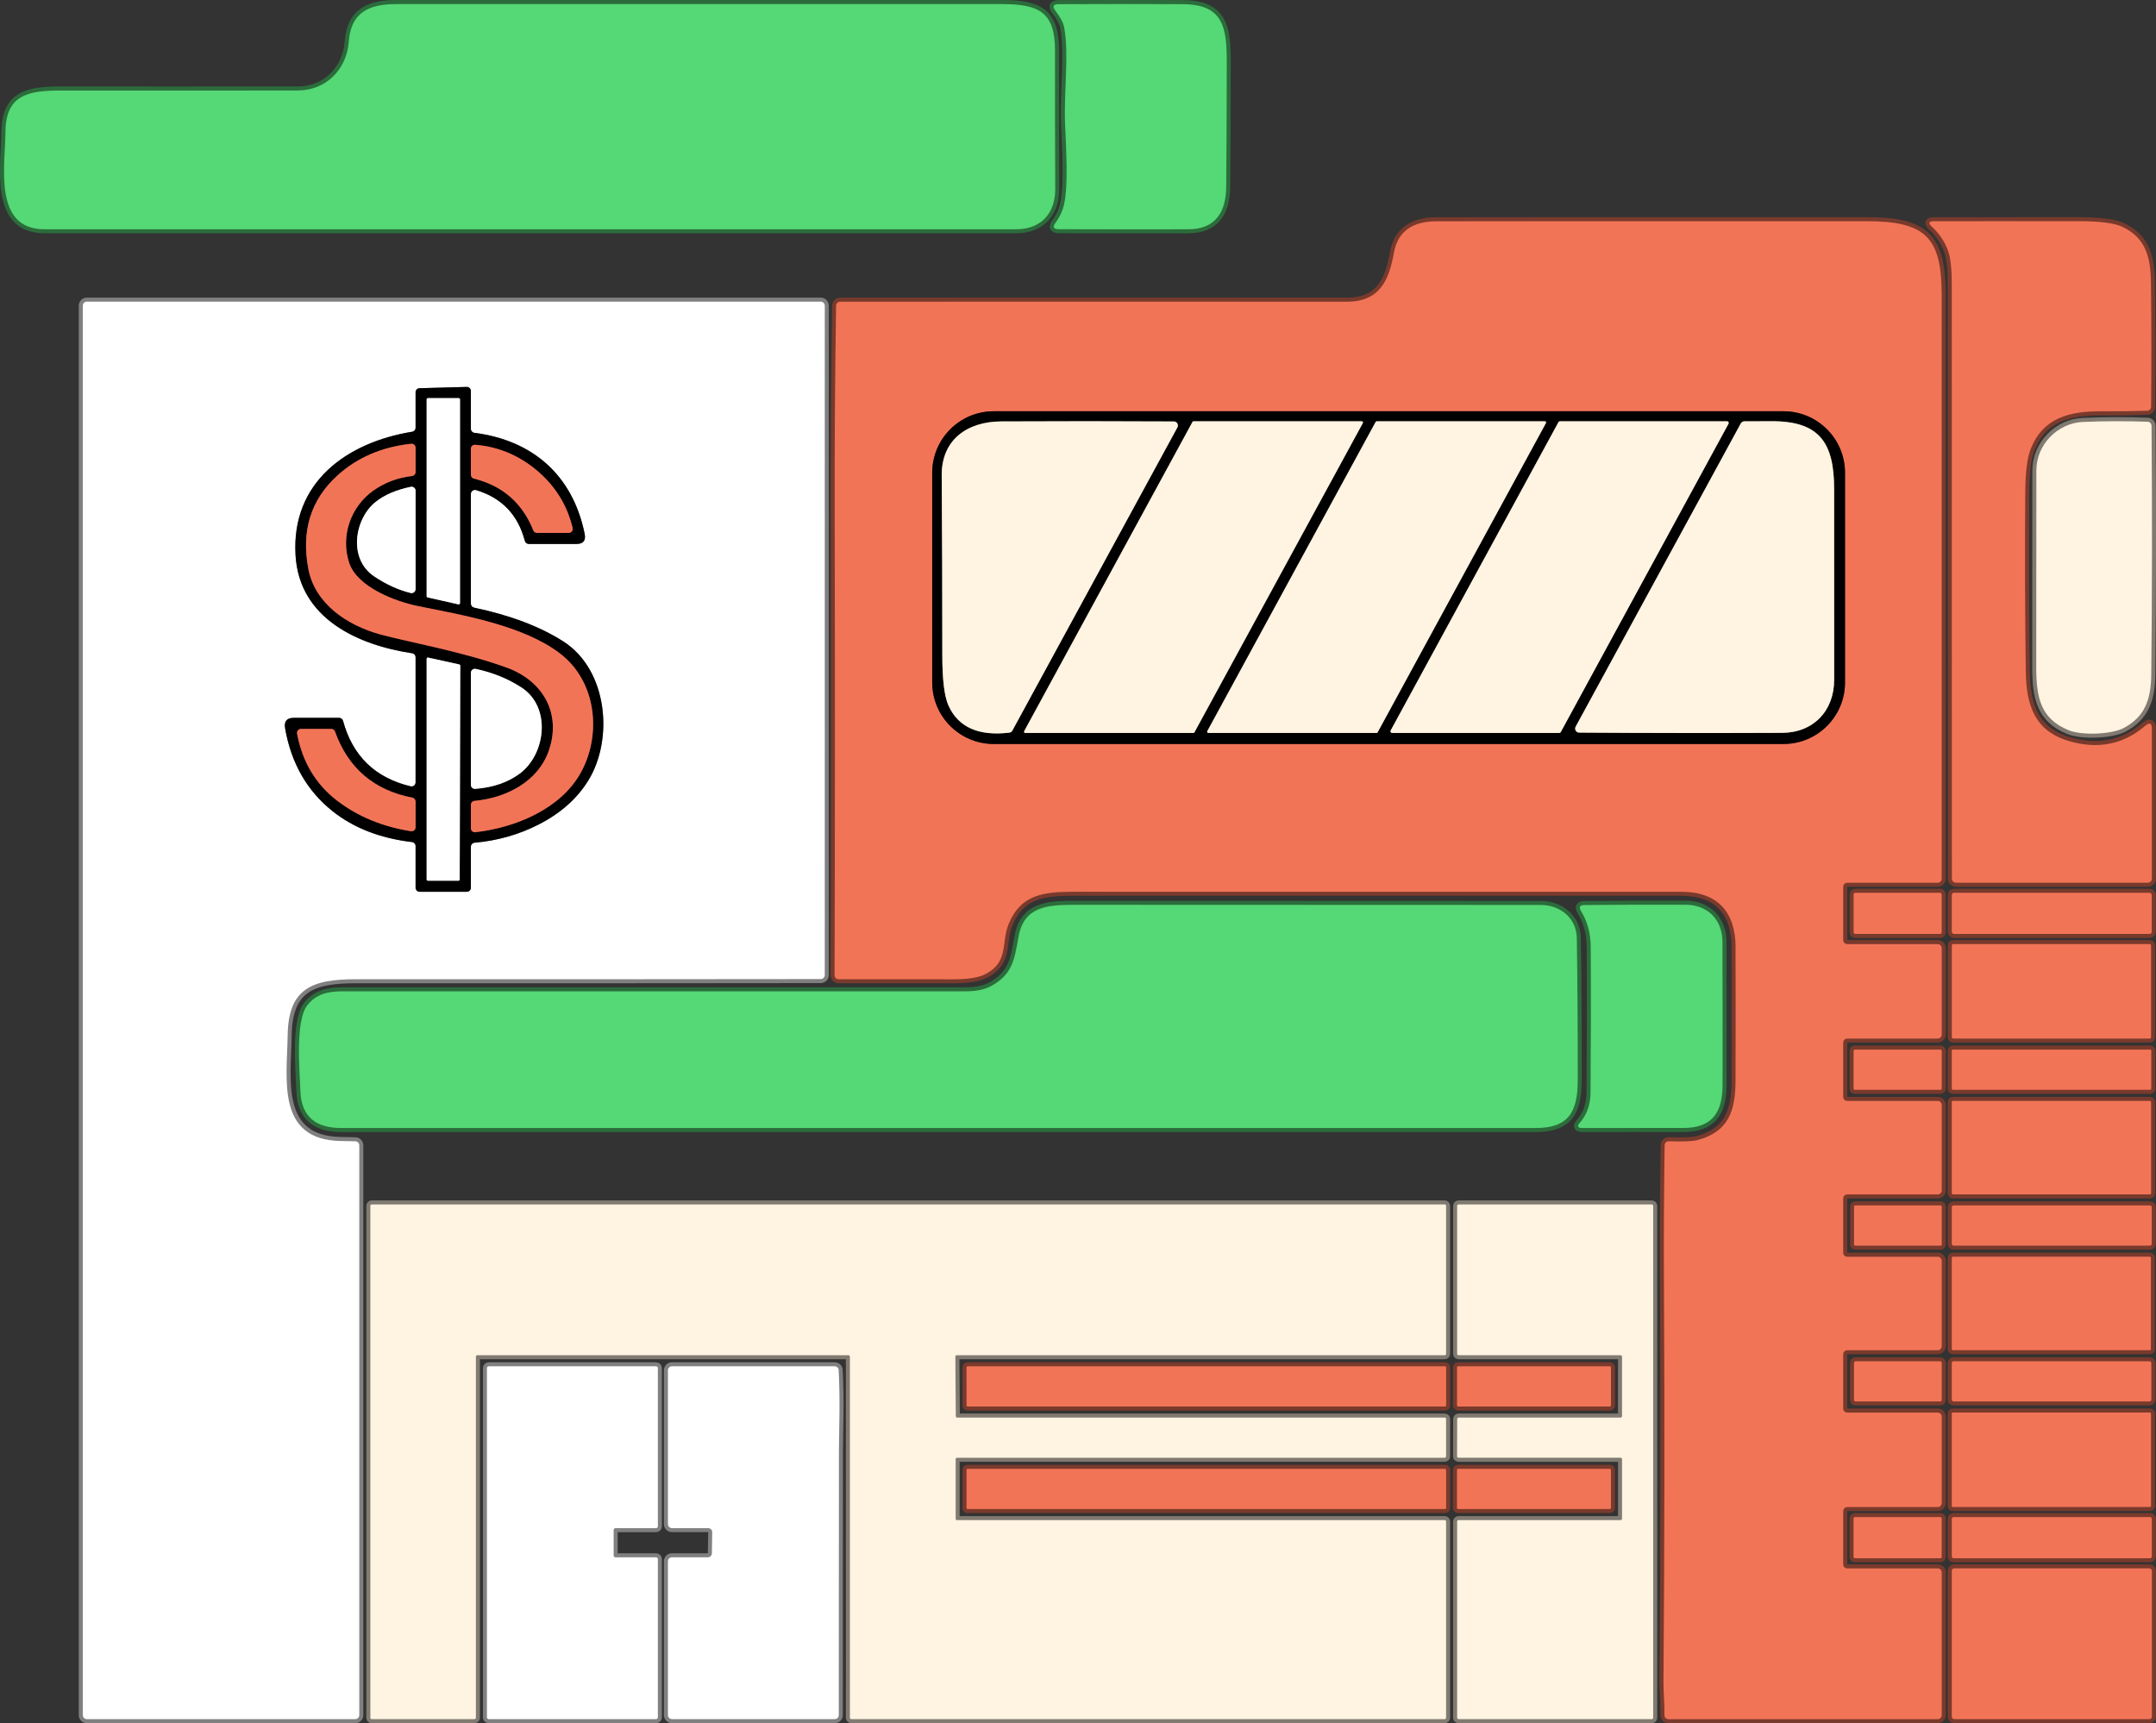 <svg xmlns="http://www.w3.org/2000/svg" id="Layer_2" data-name="Layer 2" viewBox="0 0 536.12 428.51"><rect x="0" y="0" width="536.12" height="428.51" fill="#333333" stroke="none"/><defs><style>      .cls-1 {        fill: #fff;      }      .cls-2 {        fill: #55d876;      }      .cls-3 {        stroke: #793a2c;      }      .cls-3, .cls-4, .cls-5, .cls-6 {        fill: none;        stroke-width: 2px;      }      .cls-7 {        fill: #f27457;      }      .cls-4 {        stroke: #807a71;      }      .cls-8 {        fill: #fff3e1;      }      .cls-5 {        stroke: gray;      }      .cls-6 {        stroke: #2b6c3b;      }    </style></defs><g id="Layer_1-2" data-name="Layer 1"><g><path class="cls-6" d="m86.72,10.38c-.51,6.96-5.73,12.11-12.63,12.11-19.63.03-39.26.03-58.89.01-8.11-.01-13.77,1-13.84,10.27-.07,8.38-3.07,24.23,9.62,24.23,80.58.01,161.16.01,241.74,0,6.04,0,9.7-3.86,9.68-9.98-.05-11.51-.07-23.01-.06-34.5.01-9.48-3.96-11.51-13.13-11.51-50.26,0-100.52,0-150.79,0-6.71,0-11.18,2.1-11.7,9.36"></path><path class="cls-6" d="m264.84,30.72c.19,5.17,1.05,16.84-.6,21.35-.43,1.19-1.03,2.3-1.78,3.33-.76,1.05-.49,1.58.81,1.59,10.73.03,21.47.03,32.2.02,6.67,0,9.4-4.15,9.45-10.62.08-10.32.12-20.65.13-30.98.01-8.79-.96-14.34-10.96-14.38-10.28-.04-20.57-.04-30.87,0-1.33.01-1.6.54-.8,1.6,1.25,1.65,1.98,3.02,2.19,4.11,1.26,6.58-.08,16.07.23,23.97"></path><path class="cls-3" d="m418.11,221.77c9,0,13.45,5.02,13.47,13.81.02,11.02.02,22.03,0,33.04-.02,7.77-1.81,12.83-9.5,14.88-1.18.31-3.55.41-7.1.29-.56-.02-1.02.42-1.03.98-.18,11.66-.24,23.32-.17,34.99.18,32.73.14,65.45-.12,98.17-.01,1.1.03,2.61.14,4.53.07,1.33.11,2.68.1,4.05,0,.55.44,1,1,1h66.95c.55,0,1-.45,1-1v-35.5c0-.55-.45-1-1-1h-22.5c-.55,0-1-.45-1-1v-13.25c0-.55.45-1,1-1h22.5c.55,0,1-.45,1-1v-21.5c0-.55-.45-1-1-1h-22.5c-.55,0-1-.45-1-1v-13.5c0-.55.45-1,1-1h22.5c.55,0,1-.45,1-1v-21.25c0-.55-.45-1-1-1h-22.5c-.55,0-1-.45-1-1v-13.5c0-.55.45-1,1-1h22.5c.55,0,1-.45,1-1v-21.25c0-.55-.45-1-1-1h-22.5c-.55,0-1-.45-1-1v-13.5c0-.55.45-1,1-1h22.5c.55,0,1-.45,1-1v-21.5c0-.55-.45-1-1-1h-22.5c-.55,0-1-.45-1-1v-13.25c0-.55.45-1,1-1h22.5c.55,0,.99-.45.99-1,.02-48.43.02-96.86,0-145.29-.01-14.2-4.06-18.22-18.6-18.22-35.63.01-71.26.02-106.89.01-6.21,0-9.78,2.6-10.71,7.79-1.24,6.92-3.5,12.22-11.78,12.22-42-.02-83.98-.02-125.95,0-.54,0-.98.44-.99.98-.28,17.77-.4,35.54-.35,53.31.09,37.67.08,75.4-.03,113.19,0,.56.45,1.01,1,1,9.51-.01,19.09,0,28.74.01,3.62,0,6.25-.45,7.9-1.34,5.75-3.15,3.72-7.64,5.64-12.38,2.96-7.28,8.49-8.04,16.21-8.04,50.37,0,100.73,0,151.09.01"></path><path class="cls-3" d="m504.95,111.67c3.06-7.72,9.48-9.44,17.64-9.39,3.79.03,7.57-.02,11.34-.13.54-.02.96-.45.97-.99.1-10.36.09-20.72-.04-31.08-.07-6.34-1.48-11.08-7.18-13.71-1.98-.91-5.62-1.37-10.92-1.37-11.93.01-23.86.01-35.8.01-1.37,0-1.55.46-.55,1.39,1.87,1.72,3.21,3.75,4.04,6.08.59,1.67.89,4.39.89,8.18-.01,49.27,0,98.56.02,147.85,0,.55.45,1,1,1h47.73c.55,0,1-.45,1-1v-37.26c0-1.45-.55-1.7-1.65-.76-5.48,4.69-11.86,5.93-19.14,3.74-8.29-2.5-10.45-8.8-10.56-17.26-.19-14.77-.24-29.55-.13-44.34.03-5.15.48-8.8,1.34-10.96"></path><path class="cls-5" d="m84.71,283.74c-16.12-.29-13.32-15.53-13.18-26.24.16-11.69,6-14,17.02-13.99,38.49.02,77.01.01,115.54-.04.55,0,1-.45,1-1V76.01c0-.55-.45-1-1-1H21.59c-.55,0-1,.45-1,1v350.5c0,.55.45,1,1,1h66.75c.55,0,1-.45,1-1v-141.7c0-.55-.44-.99-.98-1-1.23-.03-2.44-.05-3.65-.07"></path><path class="cls-4" d="m517.93,104.93c-6.2.27-11.55,5.54-11.56,12.08-.03,16.31-.04,32.61-.03,48.92,0,7.52,1.06,12.83,8.12,15.69,3.27,1.31,10.58,1.01,13.57-.55,5.27-2.75,6.84-7.07,6.91-13.18.22-20.65.24-41.33.07-62.02-.01-.53-.43-.97-.96-.99-5.47-.2-10.84-.18-16.12.05"></path><path class="cls-3" d="m482.83,222.42c0-.23-.18-.41-.41-.41h-21.08c-.23,0-.41.18-.41.41v9.42c0,.23.18.41.41.41h21.08c.23,0,.41-.18.41-.41v-9.42"></path><path class="cls-3" d="m535.06,222.58c0-.31-.26-.57-.57-.57h-48.58c-.31,0-.57.26-.57.57v9.1c0,.31.26.57.57.57h48.58c.31,0,.57-.26.57-.57v-9.1"></path><path class="cls-6" d="m392.1,233.33c-.08-5.09-4.17-8.29-9.01-8.29-38.59-.01-77.19-.03-115.78-.04-6.95,0-12.72.42-14.05,7.98-1.04,5.95-1.58,9.38-6.91,12.28-1.54.83-3.63,1.25-6.27,1.25-51.67-.01-103.35,0-155.03.01-3.64,0-6.59.77-8.68,3.53-3,3.95-1.84,16.42-1.66,21.4.23,6.34,3.98,9.06,10.1,9.06h297.07c8.27,0,10.44-4.07,10.45-12.02.02-11.72-.06-23.44-.23-35.16"></path><path class="cls-6" d="m428.32,234.25c-.02-5.56-3.65-9.26-9.25-9.27-8.32-.03-16.68,0-25.07.08-1.18.01-1.46.52-.84,1.53,1.58,2.55,2.38,5.53,2.4,8.92.07,12.06.05,24.12-.05,36.18-.02,2.99-.9,5.48-2.65,7.49-.77.88-.57,1.32.6,1.33,8.39.01,16.77,0,25.14-.01,7.02,0,9.73-3.71,9.74-10.66.01-11.87.01-23.73-.02-35.59"></path><path class="cls-3" d="m534.89,235.07c0-.17-.14-.31-.31-.31h-48.92c-.17,0-.31.14-.31.31v22.88c0,.17.14.31.31.31h48.92c.17,0,.31-.14.31-.31v-22.88"></path><path class="cls-3" d="m482.84,261.32c0-.17-.14-.31-.31-.31h-21.3c-.17,0-.31.14-.31.31v9.38c0,.17.14.31.31.31h21.3c.17,0,.31-.14.31-.31v-9.38"></path><path class="cls-3" d="m534.94,261.27c0-.14-.12-.26-.26-.26h-49.08c-.14,0-.26.12-.26.26v9.48c0,.14.12.26.26.26h49.08c.14,0,.26-.12.26-.26v-9.48"></path><path class="cls-3" d="m534.9,274.03c0-.14-.12-.26-.26-.26h-49.04c-.14,0-.26.12-.26.26v22.72c0,.14.12.26.26.26h49.04c.14,0,.26-.12.26-.26v-22.72"></path><path class="cls-4" d="m118.34,337.35c0-.19.15-.34.34-.34h92.32c.19,0,.34.15.34.34v89.82c0,.19.15.34.34.34h147.57c.19,0,.34-.15.34-.34v-48.82c0-.19-.15-.34-.34-.34h-121.28c-.19,0-.34-.15-.34-.34v-14.82c0-.19.16-.34.35-.34h121.27c.19,0,.34-.15.34-.34v-9.32c0-.19-.15-.34-.34-.34h-121.23c-.19,0-.34-.15-.34-.34l-.12-14.82c0-.19.15-.34.34-.34h121.35c.19,0,.34-.15.34-.34v-36.82c0-.19-.15-.34-.34-.34H92.43c-.19,0-.34.15-.34.34v127.32c0,.19.15.34.34.34h25.57c.19,0,.34-.15.34-.34v-89.82"></path><path class="cls-4" d="m402.99,337.01c.19,0,.35.16.35.35v14.8c0,.19-.16.35-.35.35h-40.29c-.19,0-.35.16-.35.35l-.03,9.3c0,.19.16.35.35.35h40.32c.19,0,.35.16.35.35v14.8c0,.19-.16.35-.35.35h-40.31c-.19,0-.35.16-.35.35v48.8c.01.19.17.35.36.35h48.05c.19,0,.35-.16.35-.35v-127.3c0-.19-.16-.35-.35-.35h-48.05c-.19,0-.35.16-.35.35v36.8c0,.19.16.35.35.35h40.3"></path><path class="cls-3" d="m482.84,300.02c0-.14-.12-.26-.26-.26h-21.28c-.14,0-.26.12-.26.26v9.48c0,.14.12.26.26.26h21.28c.14,0,.26-.12.26-.26v-9.48"></path><path class="cls-3" d="m535.06,300.18c0-.23-.19-.42-.42-.42h-48.88c-.23,0-.42.19-.42.42v9.16c0,.23.19.42.42.42h48.88c.23,0,.42-.19.42-.42v-9.16"></path><path class="cls-3" d="m534.86,312.78c0-.15-.12-.27-.27-.27h-48.98c-.15,0-.27.12-.27.27v22.7c0,.15.12.27.27.27h48.98c.15,0,.27-.12.27-.27v-22.7"></path><path class="cls-3" d="m482.84,338.91c0-.22-.18-.4-.4-.4h-21.02c-.22,0-.4.18-.4.4v9.2c0,.22.18.4.4.4h21.02c.22,0,.4-.18.4-.4v-9.2"></path><path class="cls-3" d="m534.96,338.96c0-.25-.2-.45-.45-.45h-48.72c-.25,0-.45.2-.45.45v9.1c0,.25.2.45.45.45h48.72c.25,0,.45-.2.45-.45v-9.1"></path><path class="cls-5" d="m153.04,387.26c-.25,0-.45-.2-.45-.45v-6.35c0-.25.2-.45.45-.45h10.1c.25,0,.45-.2.45-.45v-39.35c0-.25-.2-.45-.45-.45h-41.6c-.25,0-.45.2-.45.45v86.85c0,.25.19.45.44.45h41.61c.25,0,.45-.2.45-.45v-39.35c0-.25-.2-.45-.45-.45h-10.1"></path><path class="cls-5" d="m177.1,381.03l-.08,5.25c0,.54-.46.98-1,.98h-8.93c-.55,0-1,.45-1,1v38.25c0,.55.45,1,1,1h40.49c.55,0,1-.45,1-1,0-21.9,0-43.8.03-65.69,0-.06.04-3.1.13-9.13.05-3.65,0-7.31-.19-10.98-.03-.53-.47-.95-1-.95h-40.46c-.55,0-1,.45-1,1v38.25c0,.55.45,1,1,1h9.01c.56,0,1.01.46,1,1.02"></path><path class="cls-3" d="m359.6,340.02c0-.14-.12-.26-.26-.26h-118.74c-.14,0-.26.12-.26.26v9.48c0,.14.12.26.26.26h118.74c.14,0,.26-.12.26-.26v-9.48"></path><path class="cls-3" d="m400.59,340.03c0-.15-.12-.27-.27-.27h-37.74c-.15,0-.27.12-.27.27v9.46c0,.15.12.27.27.27h37.74c.15,0,.27-.12.27-.27v-9.46"></path><path class="cls-3" d="m534.88,351.52c0-.14-.12-.26-.26-.26h-49.02c-.14,0-.26.12-.26.26v22.98c0,.14.12.26.26.26h49.02c.14,0,.26-.12.26-.26v-22.98"></path><path class="cls-3" d="m359.6,365.52c0-.14-.12-.26-.26-.26h-118.74c-.14,0-.26.12-.26.26v9.48c0,.14.12.26.26.26h118.74c.14,0,.26-.12.26-.26v-9.48"></path><path class="cls-3" d="m400.58,365.52c0-.14-.12-.26-.26-.26h-37.76c-.14,0-.26.12-.26.26v9.48c0,.14.12.26.26.26h37.76c.14,0,.26-.12.26-.26v-9.48"></path><path class="cls-3" d="m482.83,377.6c0-.19-.15-.34-.34-.34h-21.24c-.19,0-.34.15-.34.34v9.56c0,.19.15.34.34.34h21.24c.19,0,.34-.15.34-.34v-9.56"></path><path class="cls-3" d="m535.08,377.69c0-.24-.19-.43-.43-.43h-48.88c-.24,0-.43.19-.43.43v9.38c0,.24.19.43.43.43h48.88c.24,0,.43-.19.43-.43v-9.38"></path><path class="cls-3" d="m535.1,390.61c0-.33-.27-.6-.6-.6h-48.56c-.33,0-.6.27-.6.6v36.3c0,.33.27.6.6.6h48.56c.33,0,.6-.27.6-.6v-36.3"></path><path class="cls-3" d="m458.79,117.56c0-8.44-6.85-15.29-15.29-15.29h-196.4c-8.44,0-15.29,6.85-15.29,15.29v52.16c0,8.44,6.85,15.29,15.29,15.29h196.4c8.44,0,15.29-6.85,15.29-15.29v-52.16"></path><path class="cls-5" d="m117.09,150.12v-27.29c0-.67.65-1.15,1.29-.96,6.37,1.91,10.42,6.12,12.13,12.64.11.44.51.75.97.75h11.88c1.69,0,2.37-.84,2.02-2.54-2.97-14.55-12.91-23.23-27.42-25.09-.5-.06-.87-.49-.87-.99v-9.42c0-.56-.47-1.02-1.03-1l-11.75.32c-.54.02-.97.46-.97,1v8.83c0,.49-.36.91-.84.99-16.33,2.67-30.08,12.58-29.01,30.7.92,15.81,15.57,22.37,29,24.39.49.07.85.5.85.99v31.13c0,.65-.6,1.12-1.23.97-8.82-2.11-14.42-7.54-16.81-16.29-.12-.44-.52-.74-.97-.74h-11.26c-1.75,0-2.47.85-2.18,2.57,1.5,8.67,5.43,15.55,11.78,20.62,5.25,4.19,11.85,6.76,19.79,7.7.5.06.88.48.88.99v10.37c0,.55.45,1,1,1h11.75c.55,0,1-.45,1-1v-10.2c0-.52.4-.95.91-1,5.75-.5,11.1-2.03,16.05-4.58,5.43-2.79,9.52-6.45,12.29-10.98,6.29-10.31,4.76-27.46-6.29-34.51-5.78-3.69-13.17-6.49-22.17-8.39-.46-.1-.79-.51-.79-.98"></path><path class="cls-5" d="m106.09,148.26c0,.15.1.27.24.3l7.67,1.73c.2.05.38-.1.38-.3v-50.67c.01-.17-.13-.31-.3-.31h-7.68c-.17,0-.31.14-.31.31v48.94"></path><path class="cls-3" d="m139.16,162.43c-9.19-6.94-24.03-9.45-35.14-11.69-5.75-1.16-15.18-4.77-17.17-10.72-2.22-6.59.29-13.98,5.98-18.02,2.81-1.99,6.02-3.2,9.63-3.63.5-.06.88-.49.88-1v-6.02c0-.6-.52-1.06-1.11-1-7.33.81-13.45,3.45-18.37,7.93-6.59,6.01-8.99,13.75-7.18,23.22,1.66,8.69,9.71,14.03,17.91,16.27,6.82,1.86,20.12,4.19,31.23,8.17,9.42,3.37,13.75,11.62,10.69,20.61-2.65,7.8-10.56,11.86-18.52,12.61-.51.05-.9.47-.9.99v5.81c0,.6.52,1.06,1.11.99,10.1-1.15,21.24-5.83,26.22-14.8,5.2-9.38,4.02-22.71-5.26-29.72"></path><path class="cls-3" d="m133.15,116.7c-4.43-3.61-9.43-5.64-14.98-6.09-.58-.05-1.08.41-1.08.99v6.44c0,.46.31.86.75.97,7.13,1.78,12.05,6.07,14.77,12.87.15.38.52.63.93.63h7.88c.65,0,1.12-.6.97-1.23-1.41-5.85-4.49-10.71-9.24-14.58"></path><path class="cls-5" d="m93.03,143.32c2.94,1.98,5.96,3.36,9.07,4.14.63.16,1.24-.32,1.24-.97v-24.45c0-.63-.58-1.11-1.2-.98-3.64.76-6.55,2.01-8.74,3.76-5.23,4.17-6.9,14.11-.37,18.5"></path><path class="cls-5" d="m114.45,165.55c0-.15-.1-.28-.25-.32l-7.72-1.7c-.2-.05-.39.1-.39.31v54.85c0,.18.14.32.32.32h7.58c.18,0,.32-.14.32-.32l.14-53.14"></path><path class="cls-5" d="m129.65,170.95c-3.35-2.17-7.14-3.71-11.35-4.61-.62-.13-1.21.35-1.21.98v27.85c0,.58.49,1.04,1.07,1,4.4-.33,8.09-1.59,11.06-3.78,6.45-4.76,8-16.53.43-21.44"></path><path class="cls-3" d="m102.53,198.36c-9.54-1.85-15.95-7.33-19.23-16.44-.14-.4-.52-.66-.94-.66h-7.51c-.62,0-1.09.57-.98,1.18,1.34,7.08,4.69,12.66,10.05,16.73,5.11,3.89,11.19,6.4,18.26,7.53.61.09,1.16-.38,1.16-.99v-6.37c0-.48-.34-.89-.81-.98"></path><path class="cls-4" d="m248.96,104.8c-8.36.04-14.86,4.47-14.79,13.46.11,14.85.16,29.7.15,44.55-.01,6.17.51,10.4,1.55,12.68,2.44,5.37,7.48,7.61,15.11,6.7.33-.04.61-.23.76-.52l41.03-75.38c.36-.66-.11-1.48-.87-1.48-14.34-.08-28.65-.08-42.94-.01"></path><path class="cls-4" d="m296.8,104.76c-.11,0-.21.06-.27.16l-41.85,76.9c-.11.2.04.44.26.44h41.81c.11,0,.21-.06.27-.16l41.87-76.9c.11-.2-.04-.44-.26-.44h-41.83"></path><path class="cls-4" d="m342.35,104.76c-.11,0-.21.06-.27.16l-41.87,76.9c-.11.2.04.44.26.44h41.83c.11,0,.21-.06.27-.16l41.85-76.9c.11-.2-.04-.44-.26-.44h-41.81"></path><path class="cls-4" d="m387.9,104.76c-.15,0-.28.08-.36.21l-41.73,76.68c-.15.28.05.61.36.61h41.57c.15,0,.28-.08.36-.21l41.72-76.68c.15-.28-.05-.61-.36-.61h-41.56"></path><path class="cls-4" d="m432.88,105.29l-41.07,75.41c-.36.66.11,1.48.87,1.48,16.82.11,33.63.13,50.44.06,7.74-.03,12.97-5.37,12.97-13.22.01-15.83,0-31.66-.01-47.48,0-11.36-3.59-16.85-15.56-16.79-2.28,0-4.53.02-6.76.02-.37,0-.71.2-.88.52"></path></g><path class="cls-2" d="m74.09,22.49c6.9,0,12.12-5.15,12.63-12.11.52-7.26,4.99-9.36,11.7-9.36,50.27,0,100.53-.02,150.79,0,9.17,0,13.14,2.03,13.13,11.51-.01,11.49.01,22.99.06,34.5.02,6.12-3.64,9.98-9.68,9.98-80.58.01-161.16.01-241.74,0-12.69,0-9.69-15.85-9.62-24.23.07-9.27,5.73-10.28,13.84-10.27,19.63.02,39.26.02,58.89-.01Z"></path><path class="cls-2" d="m264.84,30.72c-.31-7.9,1.03-17.39-.23-23.97-.21-1.09-.94-2.46-2.19-4.11-.8-1.06-.53-1.59.8-1.6,10.3-.05,20.59-.05,30.87,0,10,.04,10.97,5.59,10.96,14.38,0,10.33-.05,20.66-.13,30.98-.05,6.47-2.78,10.62-9.45,10.62-10.73.01-21.47.01-32.2-.02-1.3-.01-1.57-.54-.81-1.59.75-1.03,1.35-2.14,1.78-3.33,1.65-4.51.79-16.18.6-21.35Z"></path><path class="cls-7" d="m431.58,235.58c-.02-8.79-4.47-13.81-13.47-13.81-50.36-.01-100.72-.01-151.09-.01-7.72,0-13.25.76-16.21,8.04-1.92,4.74.11,9.23-5.64,12.38-1.65.89-4.28,1.34-7.9,1.34-9.65-.01-19.23-.02-28.74-.01-.55.01-1-.44-1-1,.11-37.79.12-75.52.03-113.19-.05-17.77.07-35.54.35-53.31,0-.54.45-.98.99-.98,41.97-.03,83.95-.03,125.95,0,8.28,0,10.54-5.3,11.78-12.22.93-5.19,4.5-7.79,10.71-7.79,35.63.01,71.26,0,106.89-.01,14.54,0,18.59,4.02,18.6,18.22.02,48.43.02,96.86,0,145.29,0,.55-.44,1-.99,1h-22.5c-.55,0-1,.45-1,1v13.25c0,.55.45,1,1,1h22.5c.55,0,1,.45,1,1v21.5c0,.55-.45,1-1,1h-22.5c-.55,0-1,.45-1,1v13.5c0,.55.45,1,1,1h22.5c.55,0,1,.45,1,1v21.25c0,.55-.45,1-1,1h-22.5c-.55,0-1,.45-1,1v13.5c0,.55.45,1,1,1h22.5c.55,0,1,.45,1,1v21.25c0,.55-.45,1-1,1h-22.5c-.55,0-1,.45-1,1v13.5c0,.55.45,1,1,1h22.5c.55,0,1,.45,1,1v21.5c0,.55-.45,1-1,1h-22.5c-.55,0-1,.45-1,1v13.25c0,.55.45,1,1,1h22.5c.55,0,1,.45,1,1v35.5c0,.55-.45,1-1,1h-66.95c-.56,0-1.01-.45-1-1,.01-1.37-.03-2.72-.1-4.05-.11-1.92-.15-3.43-.14-4.53.26-32.72.3-65.44.12-98.17-.07-11.67,0-23.33.17-34.99,0-.56.47-1,1.03-.98,3.55.12,5.92.02,7.1-.29,7.69-2.05,9.48-7.11,9.5-14.88.03-11.01.03-22.02,0-33.04Zm27.21-118.02c0-8.44-6.85-15.29-15.29-15.29h-196.4c-8.44,0-15.29,6.85-15.29,15.29v52.16c0,8.44,6.85,15.29,15.29,15.29h196.4c8.44,0,15.29-6.85,15.29-15.29v-52.16Z"></path><path class="cls-7" d="m503.61,122.63c-.11,14.79-.06,29.57.13,44.34.11,8.46,2.27,14.76,10.56,17.26,7.28,2.19,13.66.95,19.14-3.74,1.1-.94,1.65-.69,1.65.76v37.26c0,.55-.45,1-1,1h-47.73c-.55,0-1-.45-1-1-.02-49.29-.03-98.58-.02-147.85,0-3.79-.3-6.51-.89-8.18-.83-2.33-2.17-4.36-4.04-6.08-1-.93-.82-1.39.55-1.39,11.94,0,23.87,0,35.8-.01,5.3,0,8.94.46,10.92,1.37,5.7,2.63,7.11,7.37,7.18,13.71.13,10.36.14,20.72.04,31.08-.01.54-.43.97-.97.99-3.77.11-7.55.16-11.34.13-8.16-.05-14.58,1.67-17.64,9.39-.86,2.16-1.31,5.81-1.34,10.96Z"></path><path class="cls-1" d="m84.71,283.74c1.21.02,2.42.04,3.65.07.54.01.98.45.98,1v141.7c0,.55-.45,1-1,1H21.59c-.55,0-1-.45-1-1V76.01c0-.55.45-1,1-1h182.5c.55,0,1,.45,1,1v166.46c0,.55-.45,1-1,1-38.53.05-77.05.06-115.54.04-11.02-.01-16.86,2.3-17.02,13.99-.14,10.71-2.94,25.95,13.18,26.24Zm32.38-133.62v-27.29c0-.67.65-1.15,1.29-.96,6.37,1.91,10.42,6.12,12.13,12.64.11.44.51.75.97.75h11.88c1.69,0,2.37-.84,2.02-2.54-2.97-14.55-12.91-23.23-27.42-25.09-.5-.06-.87-.49-.87-.99v-9.42c0-.56-.47-1.02-1.03-1l-11.75.32c-.54.02-.97.46-.97,1v8.83c0,.49-.36.91-.84.99-16.33,2.67-30.08,12.58-29.01,30.7.92,15.81,15.57,22.37,29,24.39.49.07.85.5.85.99v31.13c0,.65-.6,1.12-1.23.97-8.82-2.11-14.42-7.54-16.81-16.29-.12-.44-.52-.74-.97-.74h-11.26c-1.75,0-2.47.85-2.18,2.57,1.5,8.67,5.43,15.55,11.78,20.62,5.25,4.19,11.85,6.76,19.79,7.7.5.06.88.48.88.99v10.37c0,.55.45,1,1,1h11.75c.55,0,1-.45,1-1v-10.2c0-.52.4-.95.91-1,5.75-.5,11.1-2.03,16.05-4.58,5.43-2.79,9.52-6.45,12.29-10.98,6.29-10.31,4.76-27.46-6.29-34.51-5.78-3.69-13.17-6.49-22.17-8.39-.46-.1-.79-.51-.79-.98Z"></path><path d="m117.88,151.1c9,1.9,16.39,4.7,22.17,8.39,11.05,7.05,12.58,24.2,6.29,34.51-2.77,4.53-6.86,8.19-12.29,10.98-4.95,2.55-10.3,4.08-16.05,4.58-.51.05-.91.48-.91,1v10.2c0,.55-.45,1-1,1h-11.75c-.55,0-1-.45-1-1v-10.37c0-.51-.38-.93-.88-.99-7.94-.94-14.54-3.51-19.79-7.7-6.35-5.07-10.28-11.95-11.78-20.62-.29-1.72.43-2.58,2.18-2.57h11.26c.45,0,.85.3.97.74,2.39,8.75,7.99,14.18,16.81,16.29.63.15,1.23-.32,1.23-.97v-31.13c0-.49-.36-.92-.85-.99-13.43-2.02-28.08-8.58-29-24.39-1.07-18.12,12.68-28.03,29.01-30.7.48-.08.84-.5.84-.99v-8.83c0-.54.43-.98.97-1l11.75-.32c.56-.02,1.03.44,1.03,1v9.42c0,.5.37.93.87.99,14.51,1.86,24.45,10.54,27.42,25.09.35,1.7-.33,2.55-2.02,2.55h-11.88c-.46,0-.86-.32-.97-.76-1.71-6.52-5.76-10.73-12.13-12.64-.64-.19-1.29.29-1.29.96v27.29c0,.47.33.88.79.98Zm-11.79-2.84c0,.15.1.27.24.3l7.67,1.73c.2.05.38-.1.38-.3v-50.67c.01-.17-.13-.31-.3-.31h-7.68c-.17,0-.31.14-.31.31v48.94Zm33.07,14.17c-9.19-6.94-24.03-9.45-35.14-11.69-5.75-1.16-15.18-4.77-17.17-10.72-2.22-6.59.29-13.98,5.98-18.02,2.81-1.99,6.02-3.2,9.63-3.63.5-.06.88-.49.88-1v-6.02c0-.6-.52-1.06-1.11-1-7.33.81-13.45,3.45-18.37,7.93-6.59,6.01-8.99,13.75-7.18,23.22,1.66,8.69,9.71,14.03,17.91,16.27,6.82,1.86,20.12,4.19,31.23,8.17,9.42,3.37,13.75,11.62,10.69,20.61-2.65,7.8-10.56,11.86-18.52,12.61-.51.05-.9.47-.9.99v5.81c0,.6.52,1.06,1.11.99,10.1-1.15,21.24-5.83,26.22-14.8,5.2-9.38,4.02-22.71-5.26-29.72Zm-6.01-45.73c-4.43-3.61-9.43-5.64-14.98-6.09-.58-.05-1.08.41-1.08.99v6.44c0,.46.31.86.75.97,7.13,1.78,12.05,6.07,14.77,12.87.15.38.52.63.93.63h7.88c.65,0,1.12-.6.97-1.23-1.41-5.85-4.49-10.71-9.24-14.58Zm-40.12,26.62c2.94,1.98,5.96,3.36,9.07,4.14.63.16,1.24-.32,1.24-.97v-24.45c0-.63-.58-1.11-1.2-.98-3.64.76-6.55,2.01-8.74,3.76-5.23,4.17-6.9,14.11-.37,18.5Zm21.42,22.23c0-.15-.1-.28-.25-.32l-7.72-1.7c-.2-.05-.39.1-.39.31v54.85c0,.18.14.32.32.32h7.58c.18,0,.32-.14.32-.32l.14-53.14Zm15.2,5.4c-3.35-2.17-7.14-3.71-11.35-4.61-.62-.13-1.21.35-1.21.98v27.85c0,.58.49,1.04,1.07,1,4.4-.33,8.09-1.59,11.06-3.78,6.45-4.76,8-16.53.43-21.44Zm-27.12,27.41c-9.54-1.85-15.95-7.33-19.23-16.44-.14-.4-.52-.66-.94-.66h-7.51c-.62,0-1.09.57-.98,1.18,1.34,7.08,4.69,12.66,10.05,16.73,5.11,3.89,11.19,6.4,18.26,7.53.61.09,1.16-.38,1.16-.99v-6.37c0-.48-.34-.89-.81-.98Z"></path><path class="cls-1" d="m106.09,148.26v-48.94c0-.17.14-.31.31-.31h7.68c.17,0,.31.14.31.31v50.67c-.01.2-.19.35-.39.3l-7.67-1.73c-.14-.03-.24-.15-.24-.3Z"></path><path d="m458.79,169.72c0,8.44-6.85,15.29-15.29,15.29h-196.4c-8.44,0-15.29-6.85-15.29-15.29v-52.16c0-8.44,6.85-15.29,15.29-15.29h196.4c8.44,0,15.29,6.85,15.29,15.29v52.16Zm-209.83-64.92c-8.36.04-14.86,4.47-14.79,13.46.11,14.85.16,29.7.15,44.55-.01,6.17.51,10.4,1.55,12.68,2.44,5.37,7.48,7.61,15.11,6.7.33-.04.61-.23.76-.52l41.03-75.38c.36-.66-.11-1.48-.87-1.48-14.34-.08-28.65-.08-42.94-.01Zm47.84-.04c-.11,0-.21.06-.27.16l-41.85,76.9c-.11.2.04.44.26.44h41.81c.11,0,.21-.06.27-.16l41.87-76.9c.11-.2-.04-.44-.26-.44h-41.83Zm45.55,0c-.11,0-.21.06-.27.16l-41.87,76.9c-.11.2.04.44.26.44h41.83c.11,0,.21-.06.27-.16l41.85-76.9c.11-.2-.04-.44-.26-.44h-41.81Zm45.55,0c-.15,0-.28.08-.36.21l-41.73,76.68c-.15.28.05.61.36.61h41.57c.15,0,.28-.08.36-.21l41.72-76.68c.15-.28-.05-.61-.36-.61h-41.56Zm44.98.53l-41.07,75.41c-.36.66.11,1.48.87,1.48,16.82.11,33.63.13,50.44.06,7.74-.03,12.97-5.37,12.97-13.22.01-15.83,0-31.66-.01-47.48,0-11.36-3.59-16.85-15.56-16.79-2.28,0-4.53.02-6.76.02-.37,0-.71.2-.88.52Z"></path><path class="cls-8" d="m234.17,118.26c-.07-8.99,6.43-13.42,14.79-13.46,14.29-.07,28.6-.07,42.94.01.76,0,1.23.82.87,1.48l-41.03,75.38c-.15.29-.43.48-.76.52-7.63.91-12.67-1.33-15.11-6.7-1.04-2.28-1.56-6.51-1.55-12.68,0-14.85-.04-29.7-.15-44.55Z"></path><path class="cls-8" d="m296.8,104.76h41.83c.22,0,.37.24.26.44l-41.87,76.9c-.06.1-.16.16-.27.16h-41.81c-.22,0-.37-.24-.26-.44l41.85-76.9c.06-.1.16-.16.27-.16Z"></path><path class="cls-8" d="m342.35,104.76h41.81c.22,0,.37.24.26.44l-41.85,76.9c-.06.1-.16.16-.27.16h-41.83c-.22,0-.37-.24-.26-.44l41.87-76.9c.06-.1.16-.16.27-.16Z"></path><path class="cls-8" d="m387.9,104.76h41.56c.31,0,.51.33.36.61l-41.72,76.68c-.08.13-.21.21-.36.21h-41.57c-.31,0-.51-.33-.36-.61l41.73-76.68c.08-.13.21-.21.36-.21Z"></path><path class="cls-8" d="m432.88,105.29c.17-.32.51-.52.88-.52,2.23,0,4.48,0,6.76-.02,11.97-.06,15.55,5.43,15.56,16.79.01,15.82.02,31.65.01,47.48,0,7.85-5.23,13.19-12.97,13.22-16.81.07-33.62.05-50.44-.06-.76,0-1.23-.82-.87-1.48l41.07-75.41Z"></path><path class="cls-8" d="m506.37,117.01c0-6.54,5.36-11.81,11.56-12.08,5.28-.23,10.65-.25,16.12-.05.53.02.95.46.96.99.17,20.69.15,41.37-.07,62.02-.07,6.11-1.64,10.43-6.91,13.18-2.99,1.56-10.3,1.86-13.57.55-7.06-2.86-8.12-8.17-8.12-15.69-.01-16.31,0-32.61.03-48.92Z"></path><path class="cls-7" d="m139.16,162.43c9.28,7.01,10.46,20.34,5.26,29.72-4.98,8.97-16.12,13.65-26.22,14.8-.59.07-1.11-.39-1.11-.99v-5.81c0-.52.39-.94.9-.99,7.96-.75,15.87-4.81,18.52-12.61,3.06-8.99-1.27-17.24-10.69-20.61-11.11-3.98-24.41-6.31-31.23-8.17-8.2-2.24-16.25-7.58-17.91-16.27-1.81-9.47.59-17.21,7.18-23.22,4.92-4.48,11.04-7.12,18.37-7.93.59-.06,1.11.4,1.11,1v6.02c0,.51-.38.94-.88,1-3.61.43-6.82,1.64-9.63,3.63-5.69,4.04-8.2,11.43-5.98,18.02,1.99,5.95,11.42,9.56,17.17,10.72,11.11,2.24,25.95,4.75,35.14,11.69Z"></path><path class="cls-7" d="m133.15,116.7c4.75,3.87,7.83,8.73,9.24,14.58.15.63-.32,1.23-.97,1.23h-7.88c-.41,0-.78-.25-.93-.63-2.72-6.8-7.64-11.09-14.77-12.87-.44-.11-.75-.51-.75-.97v-6.44c0-.58.5-1.04,1.08-.99,5.55.45,10.55,2.48,14.98,6.09Z"></path><path class="cls-1" d="m93.03,143.32c-6.53-4.39-4.86-14.33.37-18.5,2.19-1.75,5.1-3,8.74-3.76.62-.13,1.2.35,1.2.98v24.45c0,.65-.61,1.13-1.24.97-3.11-.78-6.13-2.16-9.07-4.14Z"></path><path class="cls-1" d="m114.45,165.55l-.14,53.14c0,.18-.14.32-.32.32h-7.58c-.18,0-.32-.14-.32-.32v-54.85c0-.21.19-.36.39-.31l7.72,1.7c.15.04.25.17.25.32Z"></path><path class="cls-1" d="m129.65,170.95c7.57,4.91,6.02,16.68-.43,21.44-2.97,2.19-6.66,3.45-11.06,3.78-.58.04-1.07-.42-1.07-1v-27.85c0-.63.59-1.11,1.21-.98,4.21.9,8,2.44,11.35,4.61Z"></path><path class="cls-7" d="m102.53,198.36c.47.09.81.5.81.98v6.37c0,.61-.55,1.08-1.16.99-7.07-1.13-13.15-3.64-18.26-7.53-5.36-4.07-8.71-9.65-10.05-16.73-.11-.61.36-1.18.98-1.18h7.51c.42,0,.8.26.94.66,3.28,9.11,9.69,14.59,19.23,16.44Z"></path><rect class="cls-7" x="460.93" y="222.01" width="21.9" height="10.24" rx=".41" ry=".41"></rect><rect class="cls-7" x="485.34" y="222.01" width="49.72" height="10.24" rx=".57" ry=".57"></rect><path class="cls-2" d="m383.09,225.04c4.84,0,8.93,3.2,9.01,8.29.17,11.72.25,23.44.23,35.16,0,7.95-2.18,12.02-10.45,12.02H84.81c-6.12,0-9.87-2.72-10.1-9.06-.18-4.98-1.34-17.45,1.66-21.4,2.09-2.76,5.04-3.53,8.68-3.53,51.68-.01,103.36-.02,155.03-.01,2.64,0,4.73-.42,6.27-1.25,5.33-2.9,5.87-6.33,6.91-12.28,1.33-7.56,7.1-7.98,14.05-7.98,38.59.01,77.19.03,115.78.04Z"></path><path class="cls-2" d="m419.07,224.98c5.6.01,9.23,3.71,9.25,9.27.03,11.86.03,23.72.02,35.59-.01,6.95-2.72,10.65-9.74,10.66-8.37.01-16.75.02-25.14.01-1.17-.01-1.37-.45-.6-1.33,1.75-2.01,2.63-4.5,2.65-7.49.1-12.06.12-24.12.05-36.18-.02-3.39-.82-6.37-2.4-8.92-.62-1.01-.34-1.52.84-1.53,8.39-.08,16.75-.11,25.07-.08Z"></path><rect class="cls-7" x="485.35" y="234.76" width="49.54" height="23.5" rx=".31" ry=".31"></rect><rect class="cls-7" x="460.92" y="261.01" width="21.92" height="10" rx=".31" ry=".31"></rect><rect class="cls-7" x="485.34" y="261.01" width="49.6" height="10" rx=".26" ry=".26"></rect><rect class="cls-7" x="485.34" y="273.77" width="49.56" height="23.24" rx=".26" ry=".26"></rect><path class="cls-8" d="m118.34,337.35v89.82c0,.19-.15.34-.34.34h-25.57c-.19,0-.34-.15-.34-.34v-127.32c0-.19.15-.34.34-.34h266.82c.19,0,.34.15.34.34v36.82c0,.19-.15.34-.34.34h-121.35c-.19,0-.34.15-.34.34l.12,14.82c0,.19.15.34.34.34h121.23c.19,0,.34.15.34.34v9.32c0,.19-.15.34-.34.34h-121.27c-.19,0-.34.15-.34.34v14.82c0,.19.14.34.33.34h121.28c.19,0,.34.15.34.34v48.82c0,.19-.15.34-.34.34h-147.57c-.19,0-.34-.15-.34-.34v-89.82c0-.19-.15-.34-.34-.34h-92.32c-.19,0-.34.15-.34.34Z"></path><path class="cls-8" d="m402.99,337.01h-40.3c-.19,0-.35-.16-.35-.35v-36.8c0-.19.16-.35.35-.35h48.05c.19,0,.35.16.35.35v127.3c0,.19-.16.35-.35.35h-48.05c-.19,0-.35-.16-.35-.35v-48.8c-.01-.19.15-.35.34-.35h40.31c.19,0,.35-.16.35-.35v-14.8c0-.19-.16-.35-.35-.35h-40.32c-.19,0-.35-.16-.35-.35l.03-9.3c0-.19.16-.35.35-.35h40.29c.19,0,.35-.16.35-.35v-14.8c0-.19-.16-.35-.35-.35Z"></path><rect class="cls-7" x="461.04" y="299.76" width="21.8" height="10" rx=".26" ry=".26"></rect><rect class="cls-7" x="485.34" y="299.76" width="49.72" height="10" rx=".42" ry=".42"></rect><rect class="cls-7" x="485.34" y="312.51" width="49.52" height="23.24" rx=".27" ry=".27"></rect><rect class="cls-7" x="461.02" y="338.51" width="21.82" height="10" rx=".4" ry=".4"></rect><rect class="cls-7" x="485.34" y="338.51" width="49.62" height="10" rx=".45" ry=".45"></rect><path class="cls-1" d="m153.04,387.26h10.1c.25,0,.45.2.45.45v39.35c0,.25-.2.45-.45.45h-41.61c-.25,0-.45-.2-.45-.45v-86.85c0-.25.21-.45.46-.45h41.6c.25,0,.45.2.45.45v39.35c0,.25-.2.45-.45.45h-10.1c-.25,0-.45.2-.45.45v6.35c0,.25.2.45.45.45Z"></path><path class="cls-1" d="m176.1,380.01h-9.01c-.55,0-1-.45-1-1v-38.25c0-.55.45-1,1-1h40.46c.53,0,.97.42,1,.95.18,3.67.24,7.33.19,10.98-.09,6.03-.13,9.07-.13,9.13-.02,21.89-.03,43.79-.03,65.69,0,.55-.45,1-1,1h-40.49c-.55,0-1-.45-1-1v-38.25c0-.55.45-1,1-1h8.93c.54,0,.99-.44,1-.98l.08-5.25c.01-.56-.44-1.02-1-1.02Z"></path><rect class="cls-7" x="240.34" y="339.76" width="119.26" height="10" rx=".26" ry=".26"></rect><rect class="cls-7" x="362.31" y="339.76" width="38.28" height="10" rx=".27" ry=".27"></rect><rect class="cls-7" x="485.34" y="351.26" width="49.54" height="23.5" rx=".26" ry=".26"></rect><rect class="cls-7" x="240.34" y="365.26" width="119.26" height="10" rx=".26" ry=".26"></rect><rect class="cls-7" x="362.3" y="365.26" width="38.28" height="10" rx=".26" ry=".26"></rect><rect class="cls-7" x="460.91" y="377.26" width="21.92" height="10.24" rx=".34" ry=".34"></rect><rect class="cls-7" x="485.34" y="377.26" width="49.74" height="10.24" rx=".43" ry=".43"></rect><rect class="cls-7" x="485.34" y="390.01" width="49.76" height="37.5" rx=".6" ry=".6"></rect></g></svg>